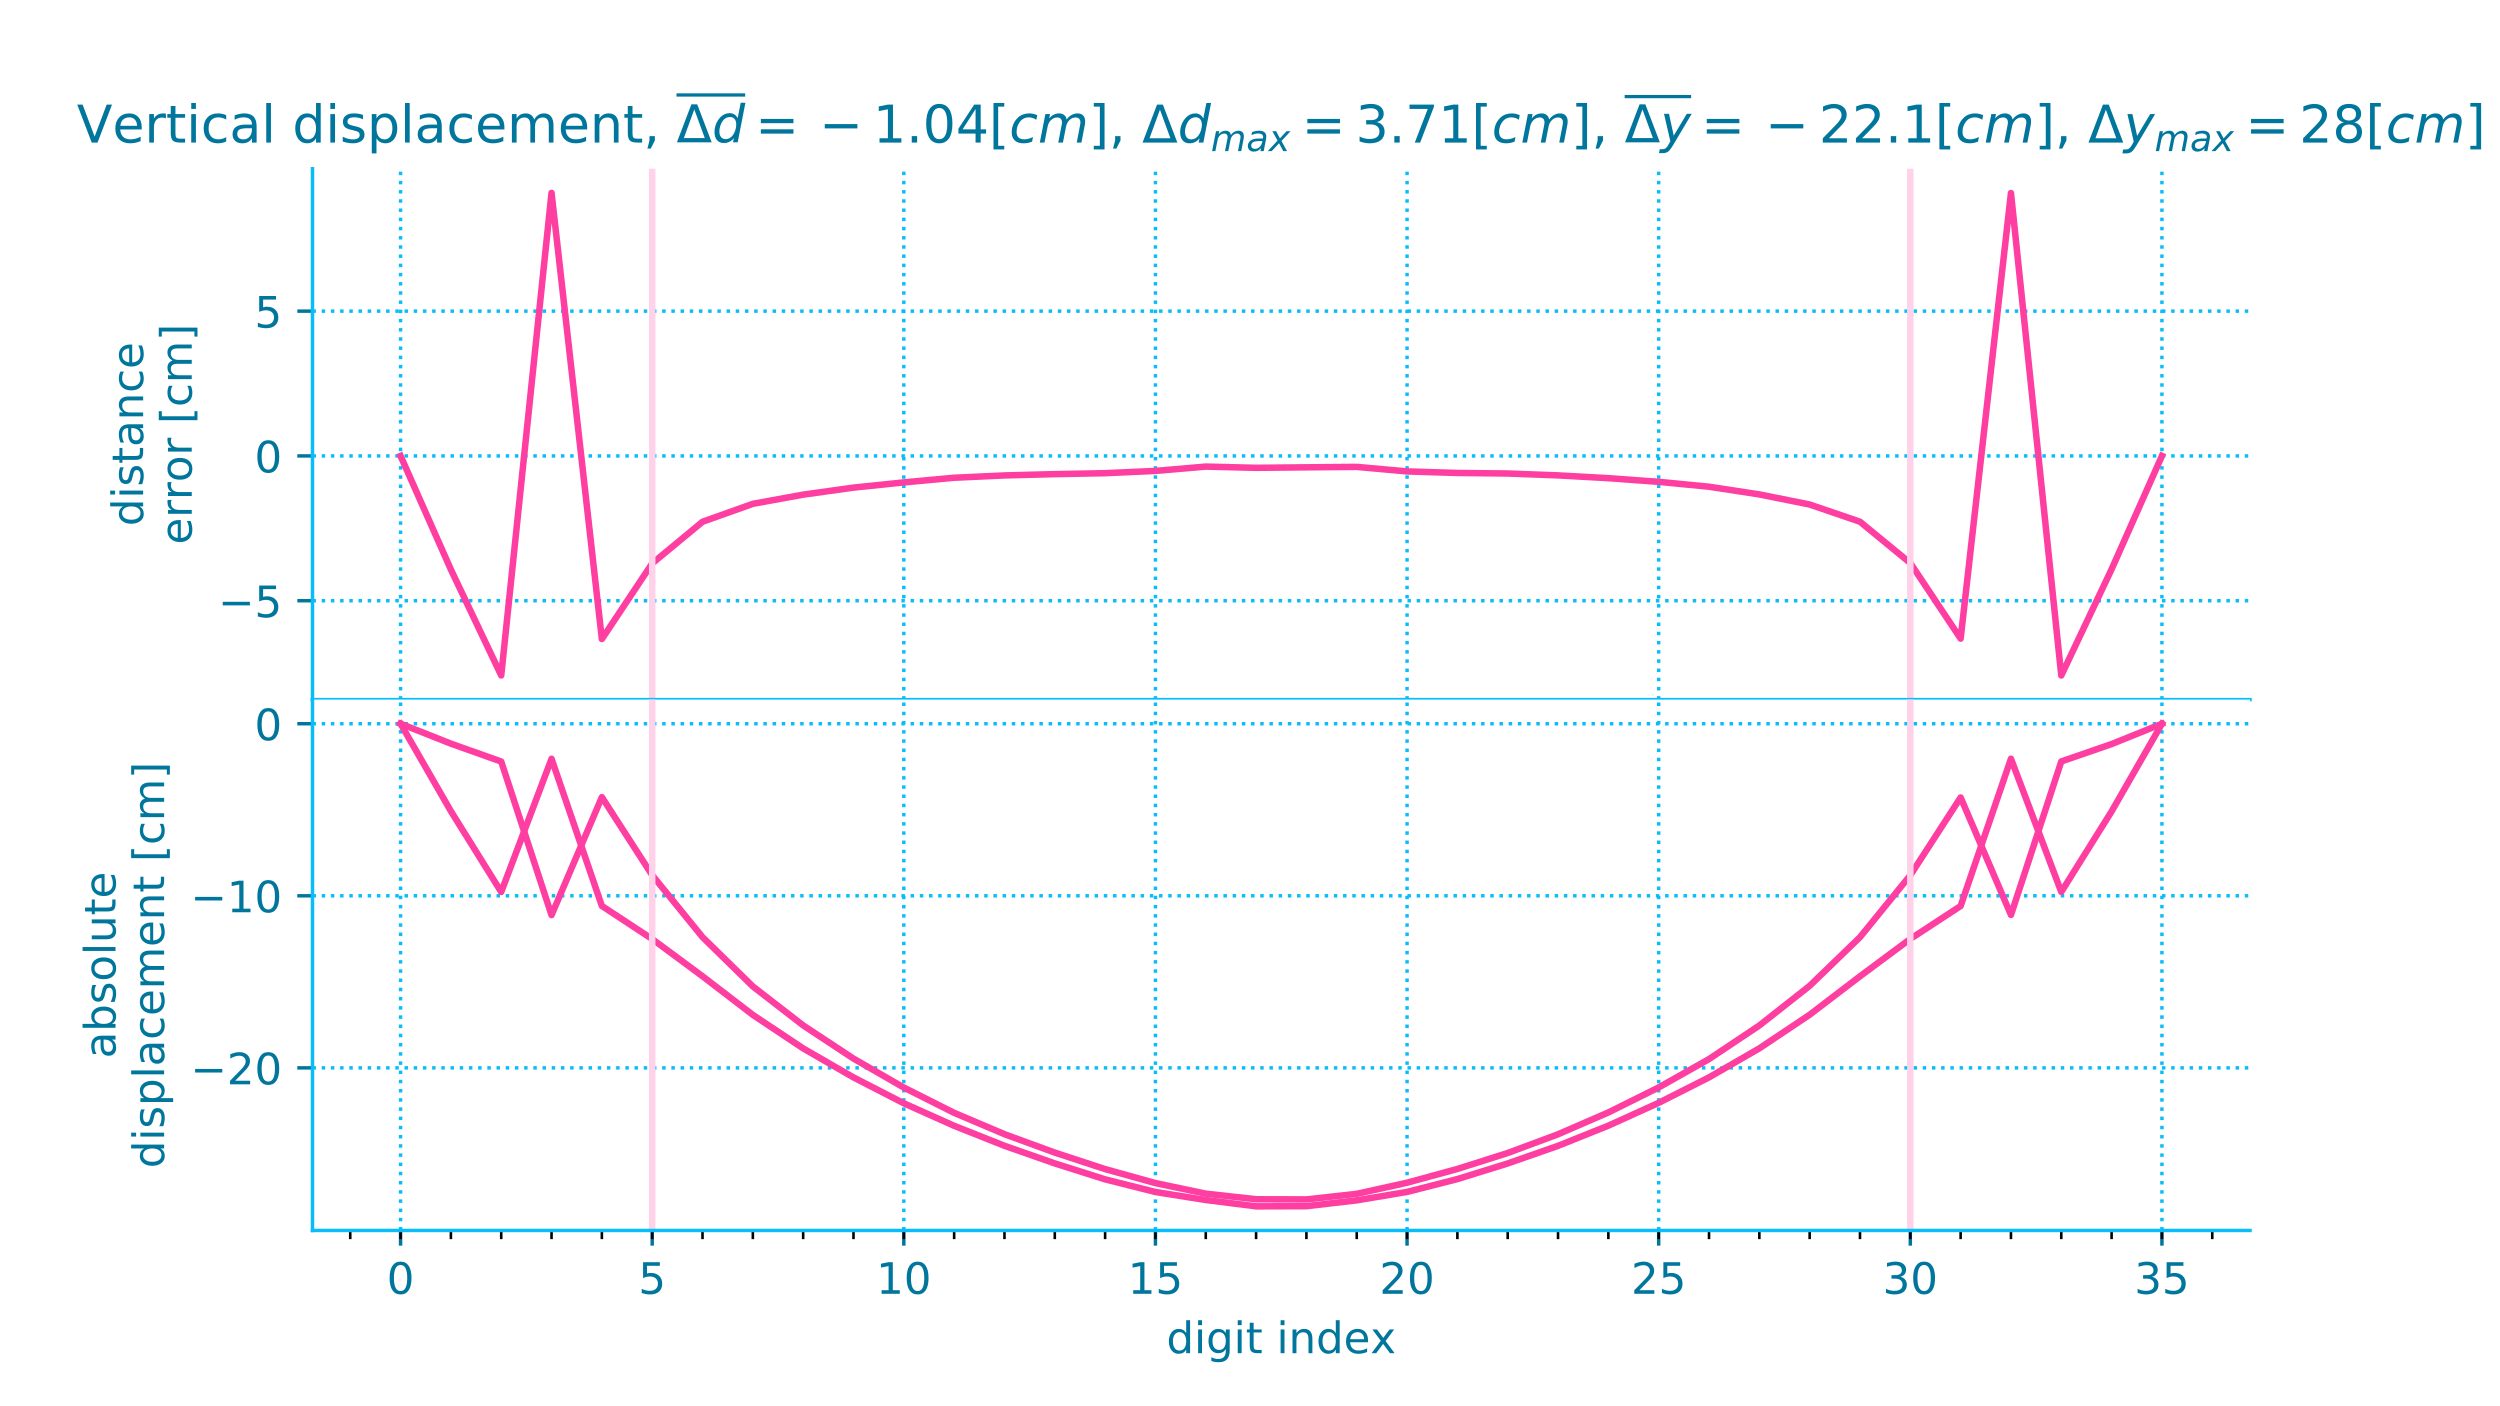 <?xml version="1.0" encoding="utf-8" standalone="no"?>
<!DOCTYPE svg PUBLIC "-//W3C//DTD SVG 1.1//EN"
  "http://www.w3.org/Graphics/SVG/1.1/DTD/svg11.dtd">
<!-- Created with matplotlib (http://matplotlib.org/) -->
<svg height="324pt" version="1.1" viewBox="0 0 576 324" width="576pt" xmlns="http://www.w3.org/2000/svg" xmlns:xlink="http://www.w3.org/1999/xlink">
 <defs>
  <style type="text/css">
*{stroke-linecap:butt;stroke-linejoin:round;}
  </style>
 </defs>
 <g id="figure_1">
  <g id="patch_1">
   <path d="M 0 324 
L 576 324 
L 576 0 
L 0 0 
z
" style="fill:#ffffff;"/>
  </g>
  <g id="axes_1">
   <g id="patch_2">
    <path d="M 72 161.19 
L 518.4 161.19 
L 518.4 38.88 
L 72 38.88 
z
" style="fill:#ffffff;"/>
   </g>
   <g id="matplotlib.axis_1">
    <g id="xtick_1">
     <g id="line2d_1">
      <path clip-path="url(#pf8e72e427c)" d="M 92.291 161.19 
L 92.291 38.88 
" style="fill:none;stroke:#08bdf9;stroke-dasharray:0.8,1.32;stroke-dashoffset:0;stroke-width:0.8;"/>
     </g>
     <g id="line2d_2">
      <defs>
       <path d="M 0 0 
L 0 3.5 
" id="mcc862fe01a" style="stroke:#01769d;stroke-width:0.8;"/>
      </defs>
      <g>
       <use style="fill:#01769d;stroke:#01769d;stroke-width:0.8;" x="92.291" xlink:href="#mcc862fe01a" y="161.19"/>
      </g>
     </g>
    </g>
    <g id="xtick_2">
     <g id="line2d_3">
      <path clip-path="url(#pf8e72e427c)" d="M 150.265 161.19 
L 150.265 38.88 
" style="fill:none;stroke:#08bdf9;stroke-dasharray:0.8,1.32;stroke-dashoffset:0;stroke-width:0.8;"/>
     </g>
     <g id="line2d_4">
      <g>
       <use style="fill:#01769d;stroke:#01769d;stroke-width:0.8;" x="150.265" xlink:href="#mcc862fe01a" y="161.19"/>
      </g>
     </g>
    </g>
    <g id="xtick_3">
     <g id="line2d_5">
      <path clip-path="url(#pf8e72e427c)" d="M 208.239 161.19 
L 208.239 38.88 
" style="fill:none;stroke:#08bdf9;stroke-dasharray:0.8,1.32;stroke-dashoffset:0;stroke-width:0.8;"/>
     </g>
     <g id="line2d_6">
      <g>
       <use style="fill:#01769d;stroke:#01769d;stroke-width:0.8;" x="208.239" xlink:href="#mcc862fe01a" y="161.19"/>
      </g>
     </g>
    </g>
    <g id="xtick_4">
     <g id="line2d_7">
      <path clip-path="url(#pf8e72e427c)" d="M 266.213 161.19 
L 266.213 38.88 
" style="fill:none;stroke:#08bdf9;stroke-dasharray:0.8,1.32;stroke-dashoffset:0;stroke-width:0.8;"/>
     </g>
     <g id="line2d_8">
      <g>
       <use style="fill:#01769d;stroke:#01769d;stroke-width:0.8;" x="266.213" xlink:href="#mcc862fe01a" y="161.19"/>
      </g>
     </g>
    </g>
    <g id="xtick_5">
     <g id="line2d_9">
      <path clip-path="url(#pf8e72e427c)" d="M 324.187 161.19 
L 324.187 38.88 
" style="fill:none;stroke:#08bdf9;stroke-dasharray:0.8,1.32;stroke-dashoffset:0;stroke-width:0.8;"/>
     </g>
     <g id="line2d_10">
      <g>
       <use style="fill:#01769d;stroke:#01769d;stroke-width:0.8;" x="324.187" xlink:href="#mcc862fe01a" y="161.19"/>
      </g>
     </g>
    </g>
    <g id="xtick_6">
     <g id="line2d_11">
      <path clip-path="url(#pf8e72e427c)" d="M 382.161 161.19 
L 382.161 38.88 
" style="fill:none;stroke:#08bdf9;stroke-dasharray:0.8,1.32;stroke-dashoffset:0;stroke-width:0.8;"/>
     </g>
     <g id="line2d_12">
      <g>
       <use style="fill:#01769d;stroke:#01769d;stroke-width:0.8;" x="382.161" xlink:href="#mcc862fe01a" y="161.19"/>
      </g>
     </g>
    </g>
    <g id="xtick_7">
     <g id="line2d_13">
      <path clip-path="url(#pf8e72e427c)" d="M 440.135 161.19 
L 440.135 38.88 
" style="fill:none;stroke:#08bdf9;stroke-dasharray:0.8,1.32;stroke-dashoffset:0;stroke-width:0.8;"/>
     </g>
     <g id="line2d_14">
      <g>
       <use style="fill:#01769d;stroke:#01769d;stroke-width:0.8;" x="440.135" xlink:href="#mcc862fe01a" y="161.19"/>
      </g>
     </g>
    </g>
    <g id="xtick_8">
     <g id="line2d_15">
      <path clip-path="url(#pf8e72e427c)" d="M 498.109 161.19 
L 498.109 38.88 
" style="fill:none;stroke:#08bdf9;stroke-dasharray:0.8,1.32;stroke-dashoffset:0;stroke-width:0.8;"/>
     </g>
     <g id="line2d_16">
      <g>
       <use style="fill:#01769d;stroke:#01769d;stroke-width:0.8;" x="498.109" xlink:href="#mcc862fe01a" y="161.19"/>
      </g>
     </g>
    </g>
    <g id="xtick_9">
     <g id="line2d_17">
      <defs>
       <path d="M 0 0 
L 0 2 
" id="mff5bd7f183" style="stroke:#000000;stroke-width:0.6;"/>
      </defs>
      <g>
       <use style="stroke:#000000;stroke-width:0.6;" x="80.696" xlink:href="#mff5bd7f183" y="161.19"/>
      </g>
     </g>
    </g>
    <g id="xtick_10">
     <g id="line2d_18">
      <g>
       <use style="stroke:#000000;stroke-width:0.6;" x="92.291" xlink:href="#mff5bd7f183" y="161.19"/>
      </g>
     </g>
    </g>
    <g id="xtick_11">
     <g id="line2d_19">
      <g>
       <use style="stroke:#000000;stroke-width:0.6;" x="103.886" xlink:href="#mff5bd7f183" y="161.19"/>
      </g>
     </g>
    </g>
    <g id="xtick_12">
     <g id="line2d_20">
      <g>
       <use style="stroke:#000000;stroke-width:0.6;" x="115.481" xlink:href="#mff5bd7f183" y="161.19"/>
      </g>
     </g>
    </g>
    <g id="xtick_13">
     <g id="line2d_21">
      <g>
       <use style="stroke:#000000;stroke-width:0.6;" x="127.075" xlink:href="#mff5bd7f183" y="161.19"/>
      </g>
     </g>
    </g>
    <g id="xtick_14">
     <g id="line2d_22">
      <g>
       <use style="stroke:#000000;stroke-width:0.6;" x="138.67" xlink:href="#mff5bd7f183" y="161.19"/>
      </g>
     </g>
    </g>
    <g id="xtick_15">
     <g id="line2d_23">
      <g>
       <use style="stroke:#000000;stroke-width:0.6;" x="150.265" xlink:href="#mff5bd7f183" y="161.19"/>
      </g>
     </g>
    </g>
    <g id="xtick_16">
     <g id="line2d_24">
      <g>
       <use style="stroke:#000000;stroke-width:0.6;" x="161.86" xlink:href="#mff5bd7f183" y="161.19"/>
      </g>
     </g>
    </g>
    <g id="xtick_17">
     <g id="line2d_25">
      <g>
       <use style="stroke:#000000;stroke-width:0.6;" x="173.455" xlink:href="#mff5bd7f183" y="161.19"/>
      </g>
     </g>
    </g>
    <g id="xtick_18">
     <g id="line2d_26">
      <g>
       <use style="stroke:#000000;stroke-width:0.6;" x="185.049" xlink:href="#mff5bd7f183" y="161.19"/>
      </g>
     </g>
    </g>
    <g id="xtick_19">
     <g id="line2d_27">
      <g>
       <use style="stroke:#000000;stroke-width:0.6;" x="196.644" xlink:href="#mff5bd7f183" y="161.19"/>
      </g>
     </g>
    </g>
    <g id="xtick_20">
     <g id="line2d_28">
      <g>
       <use style="stroke:#000000;stroke-width:0.6;" x="208.239" xlink:href="#mff5bd7f183" y="161.19"/>
      </g>
     </g>
    </g>
    <g id="xtick_21">
     <g id="line2d_29">
      <g>
       <use style="stroke:#000000;stroke-width:0.6;" x="219.834" xlink:href="#mff5bd7f183" y="161.19"/>
      </g>
     </g>
    </g>
    <g id="xtick_22">
     <g id="line2d_30">
      <g>
       <use style="stroke:#000000;stroke-width:0.6;" x="231.429" xlink:href="#mff5bd7f183" y="161.19"/>
      </g>
     </g>
    </g>
    <g id="xtick_23">
     <g id="line2d_31">
      <g>
       <use style="stroke:#000000;stroke-width:0.6;" x="243.023" xlink:href="#mff5bd7f183" y="161.19"/>
      </g>
     </g>
    </g>
    <g id="xtick_24">
     <g id="line2d_32">
      <g>
       <use style="stroke:#000000;stroke-width:0.6;" x="254.618" xlink:href="#mff5bd7f183" y="161.19"/>
      </g>
     </g>
    </g>
    <g id="xtick_25">
     <g id="line2d_33">
      <g>
       <use style="stroke:#000000;stroke-width:0.6;" x="266.213" xlink:href="#mff5bd7f183" y="161.19"/>
      </g>
     </g>
    </g>
    <g id="xtick_26">
     <g id="line2d_34">
      <g>
       <use style="stroke:#000000;stroke-width:0.6;" x="277.808" xlink:href="#mff5bd7f183" y="161.19"/>
      </g>
     </g>
    </g>
    <g id="xtick_27">
     <g id="line2d_35">
      <g>
       <use style="stroke:#000000;stroke-width:0.6;" x="289.403" xlink:href="#mff5bd7f183" y="161.19"/>
      </g>
     </g>
    </g>
    <g id="xtick_28">
     <g id="line2d_36">
      <g>
       <use style="stroke:#000000;stroke-width:0.6;" x="300.997" xlink:href="#mff5bd7f183" y="161.19"/>
      </g>
     </g>
    </g>
    <g id="xtick_29">
     <g id="line2d_37">
      <g>
       <use style="stroke:#000000;stroke-width:0.6;" x="312.592" xlink:href="#mff5bd7f183" y="161.19"/>
      </g>
     </g>
    </g>
    <g id="xtick_30">
     <g id="line2d_38">
      <g>
       <use style="stroke:#000000;stroke-width:0.6;" x="324.187" xlink:href="#mff5bd7f183" y="161.19"/>
      </g>
     </g>
    </g>
    <g id="xtick_31">
     <g id="line2d_39">
      <g>
       <use style="stroke:#000000;stroke-width:0.6;" x="335.782" xlink:href="#mff5bd7f183" y="161.19"/>
      </g>
     </g>
    </g>
    <g id="xtick_32">
     <g id="line2d_40">
      <g>
       <use style="stroke:#000000;stroke-width:0.6;" x="347.377" xlink:href="#mff5bd7f183" y="161.19"/>
      </g>
     </g>
    </g>
    <g id="xtick_33">
     <g id="line2d_41">
      <g>
       <use style="stroke:#000000;stroke-width:0.6;" x="358.971" xlink:href="#mff5bd7f183" y="161.19"/>
      </g>
     </g>
    </g>
    <g id="xtick_34">
     <g id="line2d_42">
      <g>
       <use style="stroke:#000000;stroke-width:0.6;" x="370.566" xlink:href="#mff5bd7f183" y="161.19"/>
      </g>
     </g>
    </g>
    <g id="xtick_35">
     <g id="line2d_43">
      <g>
       <use style="stroke:#000000;stroke-width:0.6;" x="382.161" xlink:href="#mff5bd7f183" y="161.19"/>
      </g>
     </g>
    </g>
    <g id="xtick_36">
     <g id="line2d_44">
      <g>
       <use style="stroke:#000000;stroke-width:0.6;" x="393.756" xlink:href="#mff5bd7f183" y="161.19"/>
      </g>
     </g>
    </g>
    <g id="xtick_37">
     <g id="line2d_45">
      <g>
       <use style="stroke:#000000;stroke-width:0.6;" x="405.351" xlink:href="#mff5bd7f183" y="161.19"/>
      </g>
     </g>
    </g>
    <g id="xtick_38">
     <g id="line2d_46">
      <g>
       <use style="stroke:#000000;stroke-width:0.6;" x="416.945" xlink:href="#mff5bd7f183" y="161.19"/>
      </g>
     </g>
    </g>
    <g id="xtick_39">
     <g id="line2d_47">
      <g>
       <use style="stroke:#000000;stroke-width:0.6;" x="428.54" xlink:href="#mff5bd7f183" y="161.19"/>
      </g>
     </g>
    </g>
    <g id="xtick_40">
     <g id="line2d_48">
      <g>
       <use style="stroke:#000000;stroke-width:0.6;" x="440.135" xlink:href="#mff5bd7f183" y="161.19"/>
      </g>
     </g>
    </g>
    <g id="xtick_41">
     <g id="line2d_49">
      <g>
       <use style="stroke:#000000;stroke-width:0.6;" x="451.73" xlink:href="#mff5bd7f183" y="161.19"/>
      </g>
     </g>
    </g>
    <g id="xtick_42">
     <g id="line2d_50">
      <g>
       <use style="stroke:#000000;stroke-width:0.6;" x="463.325" xlink:href="#mff5bd7f183" y="161.19"/>
      </g>
     </g>
    </g>
    <g id="xtick_43">
     <g id="line2d_51">
      <g>
       <use style="stroke:#000000;stroke-width:0.6;" x="474.919" xlink:href="#mff5bd7f183" y="161.19"/>
      </g>
     </g>
    </g>
    <g id="xtick_44">
     <g id="line2d_52">
      <g>
       <use style="stroke:#000000;stroke-width:0.6;" x="486.514" xlink:href="#mff5bd7f183" y="161.19"/>
      </g>
     </g>
    </g>
    <g id="xtick_45">
     <g id="line2d_53">
      <g>
       <use style="stroke:#000000;stroke-width:0.6;" x="498.109" xlink:href="#mff5bd7f183" y="161.19"/>
      </g>
     </g>
    </g>
    <g id="xtick_46">
     <g id="line2d_54">
      <g>
       <use style="stroke:#000000;stroke-width:0.6;" x="509.704" xlink:href="#mff5bd7f183" y="161.19"/>
      </g>
     </g>
    </g>
   </g>
   <g id="matplotlib.axis_2">
    <g id="ytick_1">
     <g id="line2d_55">
      <path clip-path="url(#pf8e72e427c)" d="M 72 138.402 
L 518.4 138.402 
" style="fill:none;stroke:#08bdf9;stroke-dasharray:0.8,1.32;stroke-dashoffset:0;stroke-width:0.8;"/>
     </g>
     <g id="line2d_56">
      <defs>
       <path d="M 0 0 
L -3.5 0 
" id="me80c146f8d" style="stroke:#01769d;stroke-width:0.8;"/>
      </defs>
      <g>
       <use style="fill:#01769d;stroke:#01769d;stroke-width:0.8;" x="72" xlink:href="#me80c146f8d" y="138.402"/>
      </g>
     </g>
     <g id="text_1">
      <!-- −5 -->
      <defs>
       <path d="M 10.594 35.5 
L 73.188 35.5 
L 73.188 27.203 
L 10.594 27.203 
z
" id="DejaVuSans-2212"/>
       <path d="M 10.797 72.906 
L 49.516 72.906 
L 49.516 64.594 
L 19.828 64.594 
L 19.828 46.734 
Q 21.969 47.469 24.109 47.828 
Q 26.266 48.188 28.422 48.188 
Q 40.625 48.188 47.75 41.5 
Q 54.891 34.812 54.891 23.391 
Q 54.891 11.625 47.562 5.094 
Q 40.234 -1.422 26.906 -1.422 
Q 22.312 -1.422 17.547 -0.641 
Q 12.797 0.141 7.719 1.703 
L 7.719 11.625 
Q 12.109 9.234 16.797 8.062 
Q 21.484 6.891 26.703 6.891 
Q 35.156 6.891 40.078 11.328 
Q 45.016 15.766 45.016 23.391 
Q 45.016 31 40.078 35.438 
Q 35.156 39.891 26.703 39.891 
Q 22.75 39.891 18.812 39.016 
Q 14.891 38.141 10.797 36.281 
z
" id="DejaVuSans-35"/>
      </defs>
      <g style="fill:#01769d;" transform="translate(50.258 142.201)scale(0.1 -0.1)">
       <use xlink:href="#DejaVuSans-2212"/>
       <use x="83.789" xlink:href="#DejaVuSans-35"/>
      </g>
     </g>
    </g>
    <g id="ytick_2">
     <g id="line2d_57">
      <path clip-path="url(#pf8e72e427c)" d="M 72 105.044 
L 518.4 105.044 
" style="fill:none;stroke:#08bdf9;stroke-dasharray:0.8,1.32;stroke-dashoffset:0;stroke-width:0.8;"/>
     </g>
     <g id="line2d_58">
      <g>
       <use style="fill:#01769d;stroke:#01769d;stroke-width:0.8;" x="72" xlink:href="#me80c146f8d" y="105.044"/>
      </g>
     </g>
     <g id="text_2">
      <!-- 0 -->
      <defs>
       <path d="M 31.781 66.406 
Q 24.172 66.406 20.328 58.906 
Q 16.5 51.422 16.5 36.375 
Q 16.5 21.391 20.328 13.891 
Q 24.172 6.391 31.781 6.391 
Q 39.453 6.391 43.281 13.891 
Q 47.125 21.391 47.125 36.375 
Q 47.125 51.422 43.281 58.906 
Q 39.453 66.406 31.781 66.406 
z
M 31.781 74.219 
Q 44.047 74.219 50.516 64.516 
Q 56.984 54.828 56.984 36.375 
Q 56.984 17.969 50.516 8.266 
Q 44.047 -1.422 31.781 -1.422 
Q 19.531 -1.422 13.062 8.266 
Q 6.594 17.969 6.594 36.375 
Q 6.594 54.828 13.062 64.516 
Q 19.531 74.219 31.781 74.219 
z
" id="DejaVuSans-30"/>
      </defs>
      <g style="fill:#01769d;" transform="translate(58.638 108.843)scale(0.1 -0.1)">
       <use xlink:href="#DejaVuSans-30"/>
      </g>
     </g>
    </g>
    <g id="ytick_3">
     <g id="line2d_59">
      <path clip-path="url(#pf8e72e427c)" d="M 72 71.685 
L 518.4 71.685 
" style="fill:none;stroke:#08bdf9;stroke-dasharray:0.8,1.32;stroke-dashoffset:0;stroke-width:0.8;"/>
     </g>
     <g id="line2d_60">
      <g>
       <use style="fill:#01769d;stroke:#01769d;stroke-width:0.8;" x="72" xlink:href="#me80c146f8d" y="71.685"/>
      </g>
     </g>
     <g id="text_3">
      <!-- 5 -->
      <g style="fill:#01769d;" transform="translate(58.638 75.484)scale(0.1 -0.1)">
       <use xlink:href="#DejaVuSans-35"/>
      </g>
     </g>
    </g>
    <g id="text_4">
     <!-- distance -->
     <defs>
      <path d="M 45.406 46.391 
L 45.406 75.984 
L 54.391 75.984 
L 54.391 0 
L 45.406 0 
L 45.406 8.203 
Q 42.578 3.328 38.25 0.953 
Q 33.938 -1.422 27.875 -1.422 
Q 17.969 -1.422 11.734 6.484 
Q 5.516 14.406 5.516 27.297 
Q 5.516 40.188 11.734 48.094 
Q 17.969 56 27.875 56 
Q 33.938 56 38.25 53.625 
Q 42.578 51.266 45.406 46.391 
z
M 14.797 27.297 
Q 14.797 17.391 18.875 11.75 
Q 22.953 6.109 30.078 6.109 
Q 37.203 6.109 41.297 11.75 
Q 45.406 17.391 45.406 27.297 
Q 45.406 37.203 41.297 42.844 
Q 37.203 48.484 30.078 48.484 
Q 22.953 48.484 18.875 42.844 
Q 14.797 37.203 14.797 27.297 
z
" id="DejaVuSans-64"/>
      <path d="M 9.422 54.688 
L 18.406 54.688 
L 18.406 0 
L 9.422 0 
z
M 9.422 75.984 
L 18.406 75.984 
L 18.406 64.594 
L 9.422 64.594 
z
" id="DejaVuSans-69"/>
      <path d="M 44.281 53.078 
L 44.281 44.578 
Q 40.484 46.531 36.375 47.5 
Q 32.281 48.484 27.875 48.484 
Q 21.188 48.484 17.844 46.438 
Q 14.5 44.391 14.5 40.281 
Q 14.5 37.156 16.891 35.375 
Q 19.281 33.594 26.516 31.984 
L 29.594 31.297 
Q 39.156 29.25 43.188 25.516 
Q 47.219 21.781 47.219 15.094 
Q 47.219 7.469 41.188 3.016 
Q 35.156 -1.422 24.609 -1.422 
Q 20.219 -1.422 15.453 -0.562 
Q 10.688 0.297 5.422 2 
L 5.422 11.281 
Q 10.406 8.688 15.234 7.391 
Q 20.062 6.109 24.812 6.109 
Q 31.156 6.109 34.562 8.281 
Q 37.984 10.453 37.984 14.406 
Q 37.984 18.062 35.516 20.016 
Q 33.062 21.969 24.703 23.781 
L 21.578 24.516 
Q 13.234 26.266 9.516 29.906 
Q 5.812 33.547 5.812 39.891 
Q 5.812 47.609 11.281 51.797 
Q 16.75 56 26.812 56 
Q 31.781 56 36.172 55.266 
Q 40.578 54.547 44.281 53.078 
z
" id="DejaVuSans-73"/>
      <path d="M 18.312 70.219 
L 18.312 54.688 
L 36.812 54.688 
L 36.812 47.703 
L 18.312 47.703 
L 18.312 18.016 
Q 18.312 11.328 20.141 9.422 
Q 21.969 7.516 27.594 7.516 
L 36.812 7.516 
L 36.812 0 
L 27.594 0 
Q 17.188 0 13.234 3.875 
Q 9.281 7.766 9.281 18.016 
L 9.281 47.703 
L 2.688 47.703 
L 2.688 54.688 
L 9.281 54.688 
L 9.281 70.219 
z
" id="DejaVuSans-74"/>
      <path d="M 34.281 27.484 
Q 23.391 27.484 19.188 25 
Q 14.984 22.516 14.984 16.5 
Q 14.984 11.719 18.141 8.906 
Q 21.297 6.109 26.703 6.109 
Q 34.188 6.109 38.703 11.406 
Q 43.219 16.703 43.219 25.484 
L 43.219 27.484 
z
M 52.203 31.203 
L 52.203 0 
L 43.219 0 
L 43.219 8.297 
Q 40.141 3.328 35.547 0.953 
Q 30.953 -1.422 24.312 -1.422 
Q 15.922 -1.422 10.953 3.297 
Q 6 8.016 6 15.922 
Q 6 25.141 12.172 29.828 
Q 18.359 34.516 30.609 34.516 
L 43.219 34.516 
L 43.219 35.406 
Q 43.219 41.609 39.141 45 
Q 35.062 48.391 27.688 48.391 
Q 23 48.391 18.547 47.266 
Q 14.109 46.141 10.016 43.891 
L 10.016 52.203 
Q 14.938 54.109 19.578 55.047 
Q 24.219 56 28.609 56 
Q 40.484 56 46.344 49.844 
Q 52.203 43.703 52.203 31.203 
z
" id="DejaVuSans-61"/>
      <path d="M 54.891 33.016 
L 54.891 0 
L 45.906 0 
L 45.906 32.719 
Q 45.906 40.484 42.875 44.328 
Q 39.844 48.188 33.797 48.188 
Q 26.516 48.188 22.312 43.547 
Q 18.109 38.922 18.109 30.906 
L 18.109 0 
L 9.078 0 
L 9.078 54.688 
L 18.109 54.688 
L 18.109 46.188 
Q 21.344 51.125 25.703 53.562 
Q 30.078 56 35.797 56 
Q 45.219 56 50.047 50.172 
Q 54.891 44.344 54.891 33.016 
z
" id="DejaVuSans-6e"/>
      <path d="M 48.781 52.594 
L 48.781 44.188 
Q 44.969 46.297 41.141 47.344 
Q 37.312 48.391 33.406 48.391 
Q 24.656 48.391 19.812 42.844 
Q 14.984 37.312 14.984 27.297 
Q 14.984 17.281 19.812 11.734 
Q 24.656 6.203 33.406 6.203 
Q 37.312 6.203 41.141 7.25 
Q 44.969 8.297 48.781 10.406 
L 48.781 2.094 
Q 45.016 0.344 40.984 -0.531 
Q 36.969 -1.422 32.422 -1.422 
Q 20.062 -1.422 12.781 6.344 
Q 5.516 14.109 5.516 27.297 
Q 5.516 40.672 12.859 48.328 
Q 20.219 56 33.016 56 
Q 37.156 56 41.109 55.141 
Q 45.062 54.297 48.781 52.594 
z
" id="DejaVuSans-63"/>
      <path d="M 56.203 29.594 
L 56.203 25.203 
L 14.891 25.203 
Q 15.484 15.922 20.484 11.062 
Q 25.484 6.203 34.422 6.203 
Q 39.594 6.203 44.453 7.469 
Q 49.312 8.734 54.109 11.281 
L 54.109 2.781 
Q 49.266 0.734 44.188 -0.344 
Q 39.109 -1.422 33.891 -1.422 
Q 20.797 -1.422 13.156 6.188 
Q 5.516 13.812 5.516 26.812 
Q 5.516 40.234 12.766 48.109 
Q 20.016 56 32.328 56 
Q 43.359 56 49.781 48.891 
Q 56.203 41.797 56.203 29.594 
z
M 47.219 32.234 
Q 47.125 39.594 43.094 43.984 
Q 39.062 48.391 32.422 48.391 
Q 24.906 48.391 20.391 44.141 
Q 15.875 39.891 15.188 32.172 
z
" id="DejaVuSans-65"/>
     </defs>
     <g style="fill:#01769d;" transform="translate(32.98 121.222)rotate(-90)scale(0.1 -0.1)">
      <use xlink:href="#DejaVuSans-64"/>
      <use x="63.477" xlink:href="#DejaVuSans-69"/>
      <use x="91.26" xlink:href="#DejaVuSans-73"/>
      <use x="143.359" xlink:href="#DejaVuSans-74"/>
      <use x="182.568" xlink:href="#DejaVuSans-61"/>
      <use x="243.848" xlink:href="#DejaVuSans-6e"/>
      <use x="307.227" xlink:href="#DejaVuSans-63"/>
      <use x="362.207" xlink:href="#DejaVuSans-65"/>
     </g>
     <!-- error [cm] -->
     <defs>
      <path d="M 41.109 46.297 
Q 39.594 47.172 37.812 47.578 
Q 36.031 48 33.891 48 
Q 26.266 48 22.188 43.047 
Q 18.109 38.094 18.109 28.812 
L 18.109 0 
L 9.078 0 
L 9.078 54.688 
L 18.109 54.688 
L 18.109 46.188 
Q 20.953 51.172 25.484 53.578 
Q 30.031 56 36.531 56 
Q 37.453 56 38.578 55.875 
Q 39.703 55.766 41.062 55.516 
z
" id="DejaVuSans-72"/>
      <path d="M 30.609 48.391 
Q 23.391 48.391 19.188 42.75 
Q 14.984 37.109 14.984 27.297 
Q 14.984 17.484 19.156 11.844 
Q 23.344 6.203 30.609 6.203 
Q 37.797 6.203 41.984 11.859 
Q 46.188 17.531 46.188 27.297 
Q 46.188 37.016 41.984 42.703 
Q 37.797 48.391 30.609 48.391 
z
M 30.609 56 
Q 42.328 56 49.016 48.375 
Q 55.719 40.766 55.719 27.297 
Q 55.719 13.875 49.016 6.219 
Q 42.328 -1.422 30.609 -1.422 
Q 18.844 -1.422 12.172 6.219 
Q 5.516 13.875 5.516 27.297 
Q 5.516 40.766 12.172 48.375 
Q 18.844 56 30.609 56 
z
" id="DejaVuSans-6f"/>
      <path id="DejaVuSans-20"/>
      <path d="M 8.594 75.984 
L 29.297 75.984 
L 29.297 69 
L 17.578 69 
L 17.578 -6.203 
L 29.297 -6.203 
L 29.297 -13.188 
L 8.594 -13.188 
z
" id="DejaVuSans-5b"/>
      <path d="M 52 44.188 
Q 55.375 50.25 60.062 53.125 
Q 64.75 56 71.094 56 
Q 79.641 56 84.281 50.016 
Q 88.922 44.047 88.922 33.016 
L 88.922 0 
L 79.891 0 
L 79.891 32.719 
Q 79.891 40.578 77.094 44.375 
Q 74.312 48.188 68.609 48.188 
Q 61.625 48.188 57.562 43.547 
Q 53.516 38.922 53.516 30.906 
L 53.516 0 
L 44.484 0 
L 44.484 32.719 
Q 44.484 40.625 41.703 44.406 
Q 38.922 48.188 33.109 48.188 
Q 26.219 48.188 22.156 43.531 
Q 18.109 38.875 18.109 30.906 
L 18.109 0 
L 9.078 0 
L 9.078 54.688 
L 18.109 54.688 
L 18.109 46.188 
Q 21.188 51.219 25.484 53.609 
Q 29.781 56 35.688 56 
Q 41.656 56 45.828 52.969 
Q 50 49.953 52 44.188 
z
" id="DejaVuSans-6d"/>
      <path d="M 30.422 75.984 
L 30.422 -13.188 
L 9.719 -13.188 
L 9.719 -6.203 
L 21.391 -6.203 
L 21.391 69 
L 9.719 69 
L 9.719 75.984 
z
" id="DejaVuSans-5d"/>
     </defs>
     <g style="fill:#01769d;" transform="translate(44.178 125.445)rotate(-90)scale(0.1 -0.1)">
      <use xlink:href="#DejaVuSans-65"/>
      <use x="61.523" xlink:href="#DejaVuSans-72"/>
      <use x="102.621" xlink:href="#DejaVuSans-72"/>
      <use x="143.703" xlink:href="#DejaVuSans-6f"/>
      <use x="204.885" xlink:href="#DejaVuSans-72"/>
      <use x="245.998" xlink:href="#DejaVuSans-20"/>
      <use x="277.785" xlink:href="#DejaVuSans-5b"/>
      <use x="316.799" xlink:href="#DejaVuSans-63"/>
      <use x="371.779" xlink:href="#DejaVuSans-6d"/>
      <use x="469.191" xlink:href="#DejaVuSans-5d"/>
     </g>
    </g>
   </g>
   <g id="line2d_61">
    <path clip-path="url(#pf8e72e427c)" d="M 92.291 105.044 
L 103.886 131.229 
L 115.481 155.626 
L 127.075 44.44 
L 138.67 147.236 
L 150.265 129.806 
L 161.86 120.214 
L 173.455 116.08 
L 185.049 113.964 
L 196.644 112.344 
L 208.239 111.146 
L 219.834 110.072 
L 231.429 109.539 
L 243.023 109.239 
L 254.618 109.022 
L 266.213 108.5 
L 277.808 107.503 
L 289.403 107.787 
L 300.997 107.67 
L 312.592 107.571 
L 324.187 108.615 
L 335.782 108.97 
L 347.377 109.094 
L 358.971 109.528 
L 370.566 110.168 
L 382.161 111.013 
L 393.756 112.139 
L 405.351 113.913 
L 416.945 116.242 
L 428.54 120.208 
L 440.135 129.728 
L 451.73 147.14 
L 463.325 44.48 
L 474.919 155.63 
L 486.514 131.145 
L 498.109 105.044 
" style="fill:none;stroke:#fe3ea0;stroke-linecap:square;stroke-width:1.5;"/>
   </g>
   <g id="line2d_62">
    <path clip-path="url(#pf8e72e427c)" d="M 150.265 161.19 
L 150.265 38.88 
" style="fill:none;stroke:#ffd2e9;stroke-linecap:square;stroke-width:1.5;"/>
   </g>
   <g id="line2d_63">
    <path clip-path="url(#pf8e72e427c)" d="M 440.135 161.19 
L 440.135 38.88 
" style="fill:none;stroke:#ffd2e9;stroke-linecap:square;stroke-width:1.5;"/>
   </g>
   <g id="patch_3">
    <path d="M 72 161.19 
L 72 38.88 
" style="fill:none;stroke:#08bdf9;stroke-linecap:square;stroke-linejoin:miter;stroke-width:0.8;"/>
   </g>
   <g id="patch_4">
    <path d="M 72 161.19 
L 518.4 161.19 
" style="fill:none;stroke:#08bdf9;stroke-linecap:square;stroke-linejoin:miter;stroke-width:0.8;"/>
   </g>
   <g id="text_5">
    <!-- Vertical displacement, $\overline{\Delta d}=-1.04[cm]$, $\Delta d_{max}=3.71[cm]$, $\overline{\Delta y}=-22.1[cm]$, $\Delta y_{max}=28[cm]$ -->
    <defs>
     <path d="M 28.609 0 
L 0.781 72.906 
L 11.078 72.906 
L 34.188 11.531 
L 57.328 72.906 
L 67.578 72.906 
L 39.797 0 
z
" id="DejaVuSans-56"/>
     <path d="M 9.422 75.984 
L 18.406 75.984 
L 18.406 0 
L 9.422 0 
z
" id="DejaVuSans-6c"/>
     <path d="M 18.109 8.203 
L 18.109 -20.797 
L 9.078 -20.797 
L 9.078 54.688 
L 18.109 54.688 
L 18.109 46.391 
Q 20.953 51.266 25.266 53.625 
Q 29.594 56 35.594 56 
Q 45.562 56 51.781 48.094 
Q 58.016 40.188 58.016 27.297 
Q 58.016 14.406 51.781 6.484 
Q 45.562 -1.422 35.594 -1.422 
Q 29.594 -1.422 25.266 0.953 
Q 20.953 3.328 18.109 8.203 
z
M 48.688 27.297 
Q 48.688 37.203 44.609 42.844 
Q 40.531 48.484 33.406 48.484 
Q 26.266 48.484 22.188 42.844 
Q 18.109 37.203 18.109 27.297 
Q 18.109 17.391 22.188 11.75 
Q 26.266 6.109 33.406 6.109 
Q 40.531 6.109 44.609 11.75 
Q 48.688 17.391 48.688 27.297 
z
" id="DejaVuSans-70"/>
     <path d="M 11.719 12.406 
L 22.016 12.406 
L 22.016 4 
L 14.016 -11.625 
L 7.719 -11.625 
L 11.719 4 
z
" id="DejaVuSans-2c"/>
     <path d="M 34.188 63.188 
L 14.156 8.203 
L 54.25 8.203 
z
M 0.781 0 
L 28.609 72.906 
L 39.797 72.906 
L 67.578 0 
z
" id="DejaVuSans-394"/>
     <path d="M 41.797 8.203 
Q 38.188 3.469 33.25 1.016 
Q 28.328 -1.422 22.312 -1.422 
Q 14.109 -1.422 9.344 4.172 
Q 4.594 9.766 4.594 19.484 
Q 4.594 27.594 7.469 34.938 
Q 10.359 42.281 15.828 48.094 
Q 19.438 51.953 23.969 53.969 
Q 28.516 56 33.5 56 
Q 38.766 56 42.797 53.453 
Q 46.828 50.922 49.031 46.188 
L 54.891 75.984 
L 63.922 75.984 
L 49.125 0 
L 40.094 0 
z
M 13.922 21.094 
Q 13.922 14.016 17.109 10.062 
Q 20.312 6.109 25.984 6.109 
Q 30.172 6.109 33.766 8.125 
Q 37.359 10.156 40.094 14.109 
Q 42.969 18.219 44.625 23.578 
Q 46.297 28.953 46.297 34.188 
Q 46.297 40.969 43.094 44.766 
Q 39.891 48.578 34.281 48.578 
Q 30.031 48.578 26.359 46.578 
Q 22.703 44.578 20.125 40.828 
Q 17.281 36.766 15.594 31.391 
Q 13.922 26.031 13.922 21.094 
z
" id="DejaVuSans-Oblique-64"/>
     <path d="M 10.594 45.406 
L 73.188 45.406 
L 73.188 37.203 
L 10.594 37.203 
z
M 10.594 25.484 
L 73.188 25.484 
L 73.188 17.188 
L 10.594 17.188 
z
" id="DejaVuSans-3d"/>
     <path d="M 12.406 8.297 
L 28.516 8.297 
L 28.516 63.922 
L 10.984 60.406 
L 10.984 69.391 
L 28.422 72.906 
L 38.281 72.906 
L 38.281 8.297 
L 54.391 8.297 
L 54.391 0 
L 12.406 0 
z
" id="DejaVuSans-31"/>
     <path d="M 10.688 12.406 
L 21 12.406 
L 21 0 
L 10.688 0 
z
" id="DejaVuSans-2e"/>
     <path d="M 37.797 64.312 
L 12.891 25.391 
L 37.797 25.391 
z
M 35.203 72.906 
L 47.609 72.906 
L 47.609 25.391 
L 58.016 25.391 
L 58.016 17.188 
L 47.609 17.188 
L 47.609 0 
L 37.797 0 
L 37.797 17.188 
L 4.891 17.188 
L 4.891 26.703 
z
" id="DejaVuSans-34"/>
     <path d="M 53.609 52.594 
L 51.812 43.703 
Q 48.578 46.047 44.938 47.219 
Q 41.312 48.391 37.406 48.391 
Q 33.109 48.391 29.219 46.875 
Q 25.344 45.359 22.703 42.578 
Q 18.5 38.328 16.203 32.609 
Q 13.922 26.906 13.922 20.797 
Q 13.922 13.422 17.609 9.812 
Q 21.297 6.203 28.812 6.203 
Q 32.516 6.203 36.688 7.328 
Q 40.875 8.453 45.406 10.688 
L 43.703 1.812 
Q 39.797 0.203 35.672 -0.609 
Q 31.547 -1.422 27.203 -1.422 
Q 16.312 -1.422 10.453 4.016 
Q 4.594 9.469 4.594 19.578 
Q 4.594 28.078 7.641 35.234 
Q 10.688 42.391 16.703 48.094 
Q 20.797 52 26.312 54 
Q 31.844 56 38.375 56 
Q 42.188 56 45.938 55.141 
Q 49.703 54.297 53.609 52.594 
z
" id="DejaVuSans-Oblique-63"/>
     <path d="M 89.797 33.016 
L 83.406 0 
L 74.422 0 
L 80.719 32.719 
Q 81.109 34.812 81.297 36.328 
Q 81.5 37.844 81.5 38.922 
Q 81.5 43.312 79.047 45.75 
Q 76.609 48.188 72.219 48.188 
Q 65.672 48.188 60.547 43.281 
Q 55.422 38.375 53.906 30.516 
L 47.906 0 
L 38.922 0 
L 45.312 32.719 
Q 45.703 34.516 45.891 36.047 
Q 46.094 37.594 46.094 38.812 
Q 46.094 43.266 43.656 45.719 
Q 41.219 48.188 36.922 48.188 
Q 30.281 48.188 25.141 43.281 
Q 20.016 38.375 18.5 30.516 
L 12.5 0 
L 3.516 0 
L 14.203 54.688 
L 23.188 54.688 
L 21.484 46.188 
Q 25.141 50.984 30.047 53.484 
Q 34.969 56 40.578 56 
Q 46.531 56 50.359 52.875 
Q 54.203 49.75 54.984 44.188 
Q 59.078 49.953 64.469 52.969 
Q 69.875 56 75.875 56 
Q 82.906 56 86.734 51.953 
Q 90.578 47.906 90.578 40.484 
Q 90.578 38.875 90.375 36.938 
Q 90.188 35.016 89.797 33.016 
z
" id="DejaVuSans-Oblique-6d"/>
     <path d="M 53.719 31.203 
L 47.609 0 
L 38.625 0 
L 40.281 8.297 
Q 36.328 3.422 31.266 1 
Q 26.219 -1.422 20.016 -1.422 
Q 13.031 -1.422 8.562 2.844 
Q 4.109 7.125 4.109 13.812 
Q 4.109 23.391 11.75 28.953 
Q 19.391 34.516 32.812 34.516 
L 45.312 34.516 
L 45.797 36.922 
Q 45.906 37.312 45.953 37.766 
Q 46 38.234 46 39.203 
Q 46 43.562 42.453 45.969 
Q 38.922 48.391 32.516 48.391 
Q 28.125 48.391 23.5 47.266 
Q 18.891 46.141 14.016 43.891 
L 15.578 52.203 
Q 20.656 54.109 25.516 55.047 
Q 30.375 56 34.906 56 
Q 44.578 56 49.625 51.797 
Q 54.688 47.609 54.688 39.594 
Q 54.688 37.984 54.438 35.812 
Q 54.203 33.641 53.719 31.203 
z
M 44 27.484 
L 35.016 27.484 
Q 23.969 27.484 18.672 24.531 
Q 13.375 21.578 13.375 15.375 
Q 13.375 11.078 16.078 8.641 
Q 18.797 6.203 23.578 6.203 
Q 30.906 6.203 36.375 11.453 
Q 41.844 16.703 43.609 25.484 
z
" id="DejaVuSans-Oblique-61"/>
     <path d="M 60.016 54.688 
L 34.906 27.875 
L 50.297 0 
L 39.984 0 
L 28.422 21.688 
L 8.297 0 
L -2.594 0 
L 24.312 28.812 
L 10.016 54.688 
L 20.312 54.688 
L 30.812 34.906 
L 49.125 54.688 
z
" id="DejaVuSans-Oblique-78"/>
     <path d="M 40.578 39.312 
Q 47.656 37.797 51.625 33 
Q 55.609 28.219 55.609 21.188 
Q 55.609 10.406 48.188 4.484 
Q 40.766 -1.422 27.094 -1.422 
Q 22.516 -1.422 17.656 -0.516 
Q 12.797 0.391 7.625 2.203 
L 7.625 11.719 
Q 11.719 9.328 16.594 8.109 
Q 21.484 6.891 26.812 6.891 
Q 36.078 6.891 40.938 10.547 
Q 45.797 14.203 45.797 21.188 
Q 45.797 27.641 41.281 31.266 
Q 36.766 34.906 28.719 34.906 
L 20.219 34.906 
L 20.219 43.016 
L 29.109 43.016 
Q 36.375 43.016 40.234 45.922 
Q 44.094 48.828 44.094 54.297 
Q 44.094 59.906 40.109 62.906 
Q 36.141 65.922 28.719 65.922 
Q 24.656 65.922 20.016 65.031 
Q 15.375 64.156 9.812 62.312 
L 9.812 71.094 
Q 15.438 72.656 20.344 73.438 
Q 25.25 74.219 29.594 74.219 
Q 40.828 74.219 47.359 69.109 
Q 53.906 64.016 53.906 55.328 
Q 53.906 49.266 50.438 45.094 
Q 46.969 40.922 40.578 39.312 
z
" id="DejaVuSans-33"/>
     <path d="M 8.203 72.906 
L 55.078 72.906 
L 55.078 68.703 
L 28.609 0 
L 18.312 0 
L 43.219 64.594 
L 8.203 64.594 
z
" id="DejaVuSans-37"/>
     <path d="M 24.812 -5.078 
Q 18.562 -15.578 14.625 -18.188 
Q 10.688 -20.797 4.594 -20.797 
L -2.484 -20.797 
L -0.984 -13.281 
L 4.203 -13.281 
Q 7.953 -13.281 10.594 -11.234 
Q 13.234 -9.188 16.5 -3.219 
L 19.281 2 
L 7.172 54.688 
L 16.703 54.688 
L 25.781 12.797 
L 50.875 54.688 
L 60.297 54.688 
z
" id="DejaVuSans-Oblique-79"/>
     <path d="M 19.188 8.297 
L 53.609 8.297 
L 53.609 0 
L 7.328 0 
L 7.328 8.297 
Q 12.938 14.109 22.625 23.891 
Q 32.328 33.688 34.812 36.531 
Q 39.547 41.844 41.422 45.531 
Q 43.312 49.219 43.312 52.781 
Q 43.312 58.594 39.234 62.25 
Q 35.156 65.922 28.609 65.922 
Q 23.969 65.922 18.812 64.312 
Q 13.672 62.703 7.812 59.422 
L 7.812 69.391 
Q 13.766 71.781 18.938 73 
Q 24.125 74.219 28.422 74.219 
Q 39.75 74.219 46.484 68.547 
Q 53.219 62.891 53.219 53.422 
Q 53.219 48.922 51.531 44.891 
Q 49.859 40.875 45.406 35.406 
Q 44.188 33.984 37.641 27.219 
Q 31.109 20.453 19.188 8.297 
z
" id="DejaVuSans-32"/>
     <path d="M 31.781 34.625 
Q 24.75 34.625 20.719 30.859 
Q 16.703 27.094 16.703 20.516 
Q 16.703 13.922 20.719 10.156 
Q 24.75 6.391 31.781 6.391 
Q 38.812 6.391 42.859 10.172 
Q 46.922 13.969 46.922 20.516 
Q 46.922 27.094 42.891 30.859 
Q 38.875 34.625 31.781 34.625 
z
M 21.922 38.812 
Q 15.578 40.375 12.031 44.719 
Q 8.5 49.078 8.5 55.328 
Q 8.5 64.062 14.719 69.141 
Q 20.953 74.219 31.781 74.219 
Q 42.672 74.219 48.875 69.141 
Q 55.078 64.062 55.078 55.328 
Q 55.078 49.078 51.531 44.719 
Q 48 40.375 41.703 38.812 
Q 48.828 37.156 52.797 32.312 
Q 56.781 27.484 56.781 20.516 
Q 56.781 9.906 50.312 4.234 
Q 43.844 -1.422 31.781 -1.422 
Q 19.734 -1.422 13.25 4.234 
Q 6.781 9.906 6.781 20.516 
Q 6.781 27.484 10.781 32.312 
Q 14.797 37.156 21.922 38.812 
z
M 18.312 54.391 
Q 18.312 48.734 21.844 45.562 
Q 25.391 42.391 31.781 42.391 
Q 38.141 42.391 41.719 45.562 
Q 45.312 48.734 45.312 54.391 
Q 45.312 60.062 41.719 63.234 
Q 38.141 66.406 31.781 66.406 
Q 25.391 66.406 21.844 63.234 
Q 18.312 60.062 18.312 54.391 
z
" id="DejaVuSans-38"/>
    </defs>
    <g style="fill:#01769d;" transform="translate(17.7 32.88)scale(0.12 -0.12)">
     <use transform="translate(0 0.266)" xlink:href="#DejaVuSans-56"/>
     <use transform="translate(68.408 0.266)" xlink:href="#DejaVuSans-65"/>
     <use transform="translate(129.932 0.266)" xlink:href="#DejaVuSans-72"/>
     <use transform="translate(171.045 0.266)" xlink:href="#DejaVuSans-74"/>
     <use transform="translate(210.254 0.266)" xlink:href="#DejaVuSans-69"/>
     <use transform="translate(238.037 0.266)" xlink:href="#DejaVuSans-63"/>
     <use transform="translate(293.018 0.266)" xlink:href="#DejaVuSans-61"/>
     <use transform="translate(354.297 0.266)" xlink:href="#DejaVuSans-6c"/>
     <use transform="translate(382.08 0.266)" xlink:href="#DejaVuSans-20"/>
     <use transform="translate(413.867 0.266)" xlink:href="#DejaVuSans-64"/>
     <use transform="translate(477.344 0.266)" xlink:href="#DejaVuSans-69"/>
     <use transform="translate(505.127 0.266)" xlink:href="#DejaVuSans-73"/>
     <use transform="translate(557.227 0.266)" xlink:href="#DejaVuSans-70"/>
     <use transform="translate(620.703 0.266)" xlink:href="#DejaVuSans-6c"/>
     <use transform="translate(648.486 0.266)" xlink:href="#DejaVuSans-61"/>
     <use transform="translate(709.766 0.266)" xlink:href="#DejaVuSans-63"/>
     <use transform="translate(764.746 0.266)" xlink:href="#DejaVuSans-65"/>
     <use transform="translate(826.27 0.266)" xlink:href="#DejaVuSans-6d"/>
     <use transform="translate(923.682 0.266)" xlink:href="#DejaVuSans-65"/>
     <use transform="translate(985.205 0.266)" xlink:href="#DejaVuSans-6e"/>
     <use transform="translate(1048.584 0.266)" xlink:href="#DejaVuSans-74"/>
     <use transform="translate(1087.793 0.266)" xlink:href="#DejaVuSans-2c"/>
     <use transform="translate(1119.58 0.266)" xlink:href="#DejaVuSans-20"/>
     <use transform="translate(1151.367 0.766)" xlink:href="#DejaVuSans-394"/>
     <use transform="translate(1219.775 0.766)" xlink:href="#DejaVuSans-Oblique-64"/>
     <use transform="translate(1302.734 0.266)" xlink:href="#DejaVuSans-3d"/>
     <use transform="translate(1425.488 0.266)" xlink:href="#DejaVuSans-2212"/>
     <use transform="translate(1528.76 0.266)" xlink:href="#DejaVuSans-31"/>
     <use transform="translate(1592.383 0.266)" xlink:href="#DejaVuSans-2e"/>
     <use transform="translate(1624.17 0.266)" xlink:href="#DejaVuSans-30"/>
     <use transform="translate(1687.793 0.266)" xlink:href="#DejaVuSans-34"/>
     <use transform="translate(1751.416 0.266)" xlink:href="#DejaVuSans-5b"/>
     <use transform="translate(1790.43 0.266)" xlink:href="#DejaVuSans-Oblique-63"/>
     <use transform="translate(1845.41 0.266)" xlink:href="#DejaVuSans-Oblique-6d"/>
     <use transform="translate(1942.822 0.266)" xlink:href="#DejaVuSans-5d"/>
     <use transform="translate(1981.836 0.266)" xlink:href="#DejaVuSans-2c"/>
     <use transform="translate(2013.623 0.266)" xlink:href="#DejaVuSans-20"/>
     <use transform="translate(2045.41 0.266)" xlink:href="#DejaVuSans-394"/>
     <use transform="translate(2113.818 0.266)" xlink:href="#DejaVuSans-Oblique-64"/>
     <use transform="translate(2177.295 -16.141)scale(0.7)" xlink:href="#DejaVuSans-Oblique-6d"/>
     <use transform="translate(2245.483 -16.141)scale(0.7)" xlink:href="#DejaVuSans-Oblique-61"/>
     <use transform="translate(2288.379 -16.141)scale(0.7)" xlink:href="#DejaVuSans-Oblique-78"/>
     <use transform="translate(2352.021 0.266)" xlink:href="#DejaVuSans-3d"/>
     <use transform="translate(2455.293 0.266)" xlink:href="#DejaVuSans-33"/>
     <use transform="translate(2518.916 0.266)" xlink:href="#DejaVuSans-2e"/>
     <use transform="translate(2550.594 0.266)" xlink:href="#DejaVuSans-37"/>
     <use transform="translate(2614.217 0.266)" xlink:href="#DejaVuSans-31"/>
     <use transform="translate(2677.84 0.266)" xlink:href="#DejaVuSans-5b"/>
     <use transform="translate(2716.854 0.266)" xlink:href="#DejaVuSans-Oblique-63"/>
     <use transform="translate(2771.834 0.266)" xlink:href="#DejaVuSans-Oblique-6d"/>
     <use transform="translate(2869.246 0.266)" xlink:href="#DejaVuSans-5d"/>
     <use transform="translate(2908.26 0.266)" xlink:href="#DejaVuSans-2c"/>
     <use transform="translate(2940.047 0.266)" xlink:href="#DejaVuSans-20"/>
     <use transform="translate(2971.834 0.766)" xlink:href="#DejaVuSans-394"/>
     <use transform="translate(3040.242 0.766)" xlink:href="#DejaVuSans-Oblique-79"/>
     <use transform="translate(3118.904 0.266)" xlink:href="#DejaVuSans-3d"/>
     <use transform="translate(3241.658 0.266)" xlink:href="#DejaVuSans-2212"/>
     <use transform="translate(3344.93 0.266)" xlink:href="#DejaVuSans-32"/>
     <use transform="translate(3408.553 0.266)" xlink:href="#DejaVuSans-32"/>
     <use transform="translate(3472.176 0.266)" xlink:href="#DejaVuSans-2e"/>
     <use transform="translate(3503.963 0.266)" xlink:href="#DejaVuSans-31"/>
     <use transform="translate(3567.586 0.266)" xlink:href="#DejaVuSans-5b"/>
     <use transform="translate(3606.6 0.266)" xlink:href="#DejaVuSans-Oblique-63"/>
     <use transform="translate(3661.58 0.266)" xlink:href="#DejaVuSans-Oblique-6d"/>
     <use transform="translate(3758.992 0.266)" xlink:href="#DejaVuSans-5d"/>
     <use transform="translate(3798.006 0.266)" xlink:href="#DejaVuSans-2c"/>
     <use transform="translate(3829.793 0.266)" xlink:href="#DejaVuSans-20"/>
     <use transform="translate(3861.58 0.266)" xlink:href="#DejaVuSans-394"/>
     <use transform="translate(3929.988 0.266)" xlink:href="#DejaVuSans-Oblique-79"/>
     <use transform="translate(3989.168 -16.141)scale(0.7)" xlink:href="#DejaVuSans-Oblique-6d"/>
     <use transform="translate(4057.356 -16.141)scale(0.7)" xlink:href="#DejaVuSans-Oblique-61"/>
     <use transform="translate(4100.252 -16.141)scale(0.7)" xlink:href="#DejaVuSans-Oblique-78"/>
     <use transform="translate(4163.895 0.266)" xlink:href="#DejaVuSans-3d"/>
     <use transform="translate(4267.166 0.266)" xlink:href="#DejaVuSans-32"/>
     <use transform="translate(4330.789 0.266)" xlink:href="#DejaVuSans-38"/>
     <use transform="translate(4394.412 0.266)" xlink:href="#DejaVuSans-5b"/>
     <use transform="translate(4433.426 0.266)" xlink:href="#DejaVuSans-Oblique-63"/>
     <use transform="translate(4488.406 0.266)" xlink:href="#DejaVuSans-Oblique-6d"/>
     <use transform="translate(4585.818 0.266)" xlink:href="#DejaVuSans-5d"/>
     <path d="M 1151.367 88.5 
L 1151.367 94.75 
L 1283.252 94.75 
L 1283.252 88.5 
L 1151.367 88.5 
z
"/>
     <path d="M 2971.834 85.422 
L 2971.834 91.672 
L 3099.422 91.672 
L 3099.422 85.422 
L 2971.834 85.422 
z
"/>
    </g>
   </g>
  </g>
  <g id="axes_2">
   <g id="patch_5">
    <path d="M 72 283.5 
L 518.4 283.5 
L 518.4 161.19 
L 72 161.19 
z
" style="fill:#ffffff;"/>
   </g>
   <g id="matplotlib.axis_3">
    <g id="xtick_47">
     <g id="line2d_64">
      <path clip-path="url(#p56a352a73a)" d="M 92.291 283.5 
L 92.291 161.19 
" style="fill:none;stroke:#08bdf9;stroke-dasharray:0.8,1.32;stroke-dashoffset:0;stroke-width:0.8;"/>
     </g>
     <g id="line2d_65">
      <g>
       <use style="fill:#01769d;stroke:#01769d;stroke-width:0.8;" x="92.291" xlink:href="#mcc862fe01a" y="283.5"/>
      </g>
     </g>
     <g id="text_6">
      <!-- 0 -->
      <g style="fill:#01769d;" transform="translate(89.11 298.098)scale(0.1 -0.1)">
       <use xlink:href="#DejaVuSans-30"/>
      </g>
     </g>
    </g>
    <g id="xtick_48">
     <g id="line2d_66">
      <path clip-path="url(#p56a352a73a)" d="M 150.265 283.5 
L 150.265 161.19 
" style="fill:none;stroke:#08bdf9;stroke-dasharray:0.8,1.32;stroke-dashoffset:0;stroke-width:0.8;"/>
     </g>
     <g id="line2d_67">
      <g>
       <use style="fill:#01769d;stroke:#01769d;stroke-width:0.8;" x="150.265" xlink:href="#mcc862fe01a" y="283.5"/>
      </g>
     </g>
     <g id="text_7">
      <!-- 5 -->
      <g style="fill:#01769d;" transform="translate(147.084 298.098)scale(0.1 -0.1)">
       <use xlink:href="#DejaVuSans-35"/>
      </g>
     </g>
    </g>
    <g id="xtick_49">
     <g id="line2d_68">
      <path clip-path="url(#p56a352a73a)" d="M 208.239 283.5 
L 208.239 161.19 
" style="fill:none;stroke:#08bdf9;stroke-dasharray:0.8,1.32;stroke-dashoffset:0;stroke-width:0.8;"/>
     </g>
     <g id="line2d_69">
      <g>
       <use style="fill:#01769d;stroke:#01769d;stroke-width:0.8;" x="208.239" xlink:href="#mcc862fe01a" y="283.5"/>
      </g>
     </g>
     <g id="text_8">
      <!-- 10 -->
      <g style="fill:#01769d;" transform="translate(201.876 298.098)scale(0.1 -0.1)">
       <use xlink:href="#DejaVuSans-31"/>
       <use x="63.623" xlink:href="#DejaVuSans-30"/>
      </g>
     </g>
    </g>
    <g id="xtick_50">
     <g id="line2d_70">
      <path clip-path="url(#p56a352a73a)" d="M 266.213 283.5 
L 266.213 161.19 
" style="fill:none;stroke:#08bdf9;stroke-dasharray:0.8,1.32;stroke-dashoffset:0;stroke-width:0.8;"/>
     </g>
     <g id="line2d_71">
      <g>
       <use style="fill:#01769d;stroke:#01769d;stroke-width:0.8;" x="266.213" xlink:href="#mcc862fe01a" y="283.5"/>
      </g>
     </g>
     <g id="text_9">
      <!-- 15 -->
      <g style="fill:#01769d;" transform="translate(259.85 298.098)scale(0.1 -0.1)">
       <use xlink:href="#DejaVuSans-31"/>
       <use x="63.623" xlink:href="#DejaVuSans-35"/>
      </g>
     </g>
    </g>
    <g id="xtick_51">
     <g id="line2d_72">
      <path clip-path="url(#p56a352a73a)" d="M 324.187 283.5 
L 324.187 161.19 
" style="fill:none;stroke:#08bdf9;stroke-dasharray:0.8,1.32;stroke-dashoffset:0;stroke-width:0.8;"/>
     </g>
     <g id="line2d_73">
      <g>
       <use style="fill:#01769d;stroke:#01769d;stroke-width:0.8;" x="324.187" xlink:href="#mcc862fe01a" y="283.5"/>
      </g>
     </g>
     <g id="text_10">
      <!-- 20 -->
      <g style="fill:#01769d;" transform="translate(317.825 298.098)scale(0.1 -0.1)">
       <use xlink:href="#DejaVuSans-32"/>
       <use x="63.623" xlink:href="#DejaVuSans-30"/>
      </g>
     </g>
    </g>
    <g id="xtick_52">
     <g id="line2d_74">
      <path clip-path="url(#p56a352a73a)" d="M 382.161 283.5 
L 382.161 161.19 
" style="fill:none;stroke:#08bdf9;stroke-dasharray:0.8,1.32;stroke-dashoffset:0;stroke-width:0.8;"/>
     </g>
     <g id="line2d_75">
      <g>
       <use style="fill:#01769d;stroke:#01769d;stroke-width:0.8;" x="382.161" xlink:href="#mcc862fe01a" y="283.5"/>
      </g>
     </g>
     <g id="text_11">
      <!-- 25 -->
      <g style="fill:#01769d;" transform="translate(375.799 298.098)scale(0.1 -0.1)">
       <use xlink:href="#DejaVuSans-32"/>
       <use x="63.623" xlink:href="#DejaVuSans-35"/>
      </g>
     </g>
    </g>
    <g id="xtick_53">
     <g id="line2d_76">
      <path clip-path="url(#p56a352a73a)" d="M 440.135 283.5 
L 440.135 161.19 
" style="fill:none;stroke:#08bdf9;stroke-dasharray:0.8,1.32;stroke-dashoffset:0;stroke-width:0.8;"/>
     </g>
     <g id="line2d_77">
      <g>
       <use style="fill:#01769d;stroke:#01769d;stroke-width:0.8;" x="440.135" xlink:href="#mcc862fe01a" y="283.5"/>
      </g>
     </g>
     <g id="text_12">
      <!-- 30 -->
      <g style="fill:#01769d;" transform="translate(433.773 298.098)scale(0.1 -0.1)">
       <use xlink:href="#DejaVuSans-33"/>
       <use x="63.623" xlink:href="#DejaVuSans-30"/>
      </g>
     </g>
    </g>
    <g id="xtick_54">
     <g id="line2d_78">
      <path clip-path="url(#p56a352a73a)" d="M 498.109 283.5 
L 498.109 161.19 
" style="fill:none;stroke:#08bdf9;stroke-dasharray:0.8,1.32;stroke-dashoffset:0;stroke-width:0.8;"/>
     </g>
     <g id="line2d_79">
      <g>
       <use style="fill:#01769d;stroke:#01769d;stroke-width:0.8;" x="498.109" xlink:href="#mcc862fe01a" y="283.5"/>
      </g>
     </g>
     <g id="text_13">
      <!-- 35 -->
      <g style="fill:#01769d;" transform="translate(491.747 298.098)scale(0.1 -0.1)">
       <use xlink:href="#DejaVuSans-33"/>
       <use x="63.623" xlink:href="#DejaVuSans-35"/>
      </g>
     </g>
    </g>
    <g id="xtick_55">
     <g id="line2d_80">
      <g>
       <use style="stroke:#000000;stroke-width:0.6;" x="80.696" xlink:href="#mff5bd7f183" y="283.5"/>
      </g>
     </g>
    </g>
    <g id="xtick_56">
     <g id="line2d_81">
      <g>
       <use style="stroke:#000000;stroke-width:0.6;" x="92.291" xlink:href="#mff5bd7f183" y="283.5"/>
      </g>
     </g>
    </g>
    <g id="xtick_57">
     <g id="line2d_82">
      <g>
       <use style="stroke:#000000;stroke-width:0.6;" x="103.886" xlink:href="#mff5bd7f183" y="283.5"/>
      </g>
     </g>
    </g>
    <g id="xtick_58">
     <g id="line2d_83">
      <g>
       <use style="stroke:#000000;stroke-width:0.6;" x="115.481" xlink:href="#mff5bd7f183" y="283.5"/>
      </g>
     </g>
    </g>
    <g id="xtick_59">
     <g id="line2d_84">
      <g>
       <use style="stroke:#000000;stroke-width:0.6;" x="127.075" xlink:href="#mff5bd7f183" y="283.5"/>
      </g>
     </g>
    </g>
    <g id="xtick_60">
     <g id="line2d_85">
      <g>
       <use style="stroke:#000000;stroke-width:0.6;" x="138.67" xlink:href="#mff5bd7f183" y="283.5"/>
      </g>
     </g>
    </g>
    <g id="xtick_61">
     <g id="line2d_86">
      <g>
       <use style="stroke:#000000;stroke-width:0.6;" x="150.265" xlink:href="#mff5bd7f183" y="283.5"/>
      </g>
     </g>
    </g>
    <g id="xtick_62">
     <g id="line2d_87">
      <g>
       <use style="stroke:#000000;stroke-width:0.6;" x="161.86" xlink:href="#mff5bd7f183" y="283.5"/>
      </g>
     </g>
    </g>
    <g id="xtick_63">
     <g id="line2d_88">
      <g>
       <use style="stroke:#000000;stroke-width:0.6;" x="173.455" xlink:href="#mff5bd7f183" y="283.5"/>
      </g>
     </g>
    </g>
    <g id="xtick_64">
     <g id="line2d_89">
      <g>
       <use style="stroke:#000000;stroke-width:0.6;" x="185.049" xlink:href="#mff5bd7f183" y="283.5"/>
      </g>
     </g>
    </g>
    <g id="xtick_65">
     <g id="line2d_90">
      <g>
       <use style="stroke:#000000;stroke-width:0.6;" x="196.644" xlink:href="#mff5bd7f183" y="283.5"/>
      </g>
     </g>
    </g>
    <g id="xtick_66">
     <g id="line2d_91">
      <g>
       <use style="stroke:#000000;stroke-width:0.6;" x="208.239" xlink:href="#mff5bd7f183" y="283.5"/>
      </g>
     </g>
    </g>
    <g id="xtick_67">
     <g id="line2d_92">
      <g>
       <use style="stroke:#000000;stroke-width:0.6;" x="219.834" xlink:href="#mff5bd7f183" y="283.5"/>
      </g>
     </g>
    </g>
    <g id="xtick_68">
     <g id="line2d_93">
      <g>
       <use style="stroke:#000000;stroke-width:0.6;" x="231.429" xlink:href="#mff5bd7f183" y="283.5"/>
      </g>
     </g>
    </g>
    <g id="xtick_69">
     <g id="line2d_94">
      <g>
       <use style="stroke:#000000;stroke-width:0.6;" x="243.023" xlink:href="#mff5bd7f183" y="283.5"/>
      </g>
     </g>
    </g>
    <g id="xtick_70">
     <g id="line2d_95">
      <g>
       <use style="stroke:#000000;stroke-width:0.6;" x="254.618" xlink:href="#mff5bd7f183" y="283.5"/>
      </g>
     </g>
    </g>
    <g id="xtick_71">
     <g id="line2d_96">
      <g>
       <use style="stroke:#000000;stroke-width:0.6;" x="266.213" xlink:href="#mff5bd7f183" y="283.5"/>
      </g>
     </g>
    </g>
    <g id="xtick_72">
     <g id="line2d_97">
      <g>
       <use style="stroke:#000000;stroke-width:0.6;" x="277.808" xlink:href="#mff5bd7f183" y="283.5"/>
      </g>
     </g>
    </g>
    <g id="xtick_73">
     <g id="line2d_98">
      <g>
       <use style="stroke:#000000;stroke-width:0.6;" x="289.403" xlink:href="#mff5bd7f183" y="283.5"/>
      </g>
     </g>
    </g>
    <g id="xtick_74">
     <g id="line2d_99">
      <g>
       <use style="stroke:#000000;stroke-width:0.6;" x="300.997" xlink:href="#mff5bd7f183" y="283.5"/>
      </g>
     </g>
    </g>
    <g id="xtick_75">
     <g id="line2d_100">
      <g>
       <use style="stroke:#000000;stroke-width:0.6;" x="312.592" xlink:href="#mff5bd7f183" y="283.5"/>
      </g>
     </g>
    </g>
    <g id="xtick_76">
     <g id="line2d_101">
      <g>
       <use style="stroke:#000000;stroke-width:0.6;" x="324.187" xlink:href="#mff5bd7f183" y="283.5"/>
      </g>
     </g>
    </g>
    <g id="xtick_77">
     <g id="line2d_102">
      <g>
       <use style="stroke:#000000;stroke-width:0.6;" x="335.782" xlink:href="#mff5bd7f183" y="283.5"/>
      </g>
     </g>
    </g>
    <g id="xtick_78">
     <g id="line2d_103">
      <g>
       <use style="stroke:#000000;stroke-width:0.6;" x="347.377" xlink:href="#mff5bd7f183" y="283.5"/>
      </g>
     </g>
    </g>
    <g id="xtick_79">
     <g id="line2d_104">
      <g>
       <use style="stroke:#000000;stroke-width:0.6;" x="358.971" xlink:href="#mff5bd7f183" y="283.5"/>
      </g>
     </g>
    </g>
    <g id="xtick_80">
     <g id="line2d_105">
      <g>
       <use style="stroke:#000000;stroke-width:0.6;" x="370.566" xlink:href="#mff5bd7f183" y="283.5"/>
      </g>
     </g>
    </g>
    <g id="xtick_81">
     <g id="line2d_106">
      <g>
       <use style="stroke:#000000;stroke-width:0.6;" x="382.161" xlink:href="#mff5bd7f183" y="283.5"/>
      </g>
     </g>
    </g>
    <g id="xtick_82">
     <g id="line2d_107">
      <g>
       <use style="stroke:#000000;stroke-width:0.6;" x="393.756" xlink:href="#mff5bd7f183" y="283.5"/>
      </g>
     </g>
    </g>
    <g id="xtick_83">
     <g id="line2d_108">
      <g>
       <use style="stroke:#000000;stroke-width:0.6;" x="405.351" xlink:href="#mff5bd7f183" y="283.5"/>
      </g>
     </g>
    </g>
    <g id="xtick_84">
     <g id="line2d_109">
      <g>
       <use style="stroke:#000000;stroke-width:0.6;" x="416.945" xlink:href="#mff5bd7f183" y="283.5"/>
      </g>
     </g>
    </g>
    <g id="xtick_85">
     <g id="line2d_110">
      <g>
       <use style="stroke:#000000;stroke-width:0.6;" x="428.54" xlink:href="#mff5bd7f183" y="283.5"/>
      </g>
     </g>
    </g>
    <g id="xtick_86">
     <g id="line2d_111">
      <g>
       <use style="stroke:#000000;stroke-width:0.6;" x="440.135" xlink:href="#mff5bd7f183" y="283.5"/>
      </g>
     </g>
    </g>
    <g id="xtick_87">
     <g id="line2d_112">
      <g>
       <use style="stroke:#000000;stroke-width:0.6;" x="451.73" xlink:href="#mff5bd7f183" y="283.5"/>
      </g>
     </g>
    </g>
    <g id="xtick_88">
     <g id="line2d_113">
      <g>
       <use style="stroke:#000000;stroke-width:0.6;" x="463.325" xlink:href="#mff5bd7f183" y="283.5"/>
      </g>
     </g>
    </g>
    <g id="xtick_89">
     <g id="line2d_114">
      <g>
       <use style="stroke:#000000;stroke-width:0.6;" x="474.919" xlink:href="#mff5bd7f183" y="283.5"/>
      </g>
     </g>
    </g>
    <g id="xtick_90">
     <g id="line2d_115">
      <g>
       <use style="stroke:#000000;stroke-width:0.6;" x="486.514" xlink:href="#mff5bd7f183" y="283.5"/>
      </g>
     </g>
    </g>
    <g id="xtick_91">
     <g id="line2d_116">
      <g>
       <use style="stroke:#000000;stroke-width:0.6;" x="498.109" xlink:href="#mff5bd7f183" y="283.5"/>
      </g>
     </g>
    </g>
    <g id="xtick_92">
     <g id="line2d_117">
      <g>
       <use style="stroke:#000000;stroke-width:0.6;" x="509.704" xlink:href="#mff5bd7f183" y="283.5"/>
      </g>
     </g>
    </g>
    <g id="text_14">
     <!-- digit index -->
     <defs>
      <path d="M 45.406 27.984 
Q 45.406 37.75 41.375 43.109 
Q 37.359 48.484 30.078 48.484 
Q 22.859 48.484 18.828 43.109 
Q 14.797 37.75 14.797 27.984 
Q 14.797 18.266 18.828 12.891 
Q 22.859 7.516 30.078 7.516 
Q 37.359 7.516 41.375 12.891 
Q 45.406 18.266 45.406 27.984 
z
M 54.391 6.781 
Q 54.391 -7.172 48.188 -13.984 
Q 42 -20.797 29.203 -20.797 
Q 24.469 -20.797 20.266 -20.094 
Q 16.062 -19.391 12.109 -17.922 
L 12.109 -9.188 
Q 16.062 -11.328 19.922 -12.344 
Q 23.781 -13.375 27.781 -13.375 
Q 36.625 -13.375 41.016 -8.766 
Q 45.406 -4.156 45.406 5.172 
L 45.406 9.625 
Q 42.625 4.781 38.281 2.391 
Q 33.938 0 27.875 0 
Q 17.828 0 11.672 7.656 
Q 5.516 15.328 5.516 27.984 
Q 5.516 40.672 11.672 48.328 
Q 17.828 56 27.875 56 
Q 33.938 56 38.281 53.609 
Q 42.625 51.219 45.406 46.391 
L 45.406 54.688 
L 54.391 54.688 
z
" id="DejaVuSans-67"/>
      <path d="M 54.891 54.688 
L 35.109 28.078 
L 55.906 0 
L 45.312 0 
L 29.391 21.484 
L 13.484 0 
L 2.875 0 
L 24.125 28.609 
L 4.688 54.688 
L 15.281 54.688 
L 29.781 35.203 
L 44.281 54.688 
z
" id="DejaVuSans-78"/>
     </defs>
     <g style="fill:#01769d;" transform="translate(268.757 311.777)scale(0.1 -0.1)">
      <use xlink:href="#DejaVuSans-64"/>
      <use x="63.477" xlink:href="#DejaVuSans-69"/>
      <use x="91.26" xlink:href="#DejaVuSans-67"/>
      <use x="154.736" xlink:href="#DejaVuSans-69"/>
      <use x="182.52" xlink:href="#DejaVuSans-74"/>
      <use x="221.729" xlink:href="#DejaVuSans-20"/>
      <use x="253.516" xlink:href="#DejaVuSans-69"/>
      <use x="281.299" xlink:href="#DejaVuSans-6e"/>
      <use x="344.678" xlink:href="#DejaVuSans-64"/>
      <use x="408.154" xlink:href="#DejaVuSans-65"/>
      <use x="469.662" xlink:href="#DejaVuSans-78"/>
     </g>
    </g>
   </g>
   <g id="matplotlib.axis_4">
    <g id="ytick_4">
     <g id="line2d_118">
      <path clip-path="url(#p56a352a73a)" d="M 72 246.031 
L 518.4 246.031 
" style="fill:none;stroke:#08bdf9;stroke-dasharray:0.8,1.32;stroke-dashoffset:0;stroke-width:0.8;"/>
     </g>
     <g id="line2d_119">
      <g>
       <use style="fill:#01769d;stroke:#01769d;stroke-width:0.8;" x="72" xlink:href="#me80c146f8d" y="246.031"/>
      </g>
     </g>
     <g id="text_15">
      <!-- −20 -->
      <g style="fill:#01769d;" transform="translate(43.895 249.831)scale(0.1 -0.1)">
       <use xlink:href="#DejaVuSans-2212"/>
       <use x="83.789" xlink:href="#DejaVuSans-32"/>
       <use x="147.412" xlink:href="#DejaVuSans-30"/>
      </g>
     </g>
    </g>
    <g id="ytick_5">
     <g id="line2d_120">
      <path clip-path="url(#p56a352a73a)" d="M 72 206.39 
L 518.4 206.39 
" style="fill:none;stroke:#08bdf9;stroke-dasharray:0.8,1.32;stroke-dashoffset:0;stroke-width:0.8;"/>
     </g>
     <g id="line2d_121">
      <g>
       <use style="fill:#01769d;stroke:#01769d;stroke-width:0.8;" x="72" xlink:href="#me80c146f8d" y="206.39"/>
      </g>
     </g>
     <g id="text_16">
      <!-- −10 -->
      <g style="fill:#01769d;" transform="translate(43.895 210.19)scale(0.1 -0.1)">
       <use xlink:href="#DejaVuSans-2212"/>
       <use x="83.789" xlink:href="#DejaVuSans-31"/>
       <use x="147.412" xlink:href="#DejaVuSans-30"/>
      </g>
     </g>
    </g>
    <g id="ytick_6">
     <g id="line2d_122">
      <path clip-path="url(#p56a352a73a)" d="M 72 166.75 
L 518.4 166.75 
" style="fill:none;stroke:#08bdf9;stroke-dasharray:0.8,1.32;stroke-dashoffset:0;stroke-width:0.8;"/>
     </g>
     <g id="line2d_123">
      <g>
       <use style="fill:#01769d;stroke:#01769d;stroke-width:0.8;" x="72" xlink:href="#me80c146f8d" y="166.75"/>
      </g>
     </g>
     <g id="text_17">
      <!-- 0 -->
      <g style="fill:#01769d;" transform="translate(58.638 170.549)scale(0.1 -0.1)">
       <use xlink:href="#DejaVuSans-30"/>
      </g>
     </g>
    </g>
    <g id="text_18">
     <!-- absolute -->
     <defs>
      <path d="M 48.688 27.297 
Q 48.688 37.203 44.609 42.844 
Q 40.531 48.484 33.406 48.484 
Q 26.266 48.484 22.188 42.844 
Q 18.109 37.203 18.109 27.297 
Q 18.109 17.391 22.188 11.75 
Q 26.266 6.109 33.406 6.109 
Q 40.531 6.109 44.609 11.75 
Q 48.688 17.391 48.688 27.297 
z
M 18.109 46.391 
Q 20.953 51.266 25.266 53.625 
Q 29.594 56 35.594 56 
Q 45.562 56 51.781 48.094 
Q 58.016 40.188 58.016 27.297 
Q 58.016 14.406 51.781 6.484 
Q 45.562 -1.422 35.594 -1.422 
Q 29.594 -1.422 25.266 0.953 
Q 20.953 3.328 18.109 8.203 
L 18.109 0 
L 9.078 0 
L 9.078 75.984 
L 18.109 75.984 
z
" id="DejaVuSans-62"/>
      <path d="M 8.5 21.578 
L 8.5 54.688 
L 17.484 54.688 
L 17.484 21.922 
Q 17.484 14.156 20.5 10.266 
Q 23.531 6.391 29.594 6.391 
Q 36.859 6.391 41.078 11.031 
Q 45.312 15.672 45.312 23.688 
L 45.312 54.688 
L 54.297 54.688 
L 54.297 0 
L 45.312 0 
L 45.312 8.406 
Q 42.047 3.422 37.719 1 
Q 33.406 -1.422 27.688 -1.422 
Q 18.266 -1.422 13.375 4.438 
Q 8.5 10.297 8.5 21.578 
z
M 31.109 56 
z
" id="DejaVuSans-75"/>
     </defs>
     <g style="fill:#01769d;" transform="translate(26.618 243.842)rotate(-90)scale(0.1 -0.1)">
      <use xlink:href="#DejaVuSans-61"/>
      <use x="61.279" xlink:href="#DejaVuSans-62"/>
      <use x="124.756" xlink:href="#DejaVuSans-73"/>
      <use x="176.855" xlink:href="#DejaVuSans-6f"/>
      <use x="238.037" xlink:href="#DejaVuSans-6c"/>
      <use x="265.82" xlink:href="#DejaVuSans-75"/>
      <use x="329.199" xlink:href="#DejaVuSans-74"/>
      <use x="368.408" xlink:href="#DejaVuSans-65"/>
     </g>
     <!-- displacement [cm] -->
     <g style="fill:#01769d;" transform="translate(37.816 269.152)rotate(-90)scale(0.1 -0.1)">
      <use xlink:href="#DejaVuSans-64"/>
      <use x="63.477" xlink:href="#DejaVuSans-69"/>
      <use x="91.26" xlink:href="#DejaVuSans-73"/>
      <use x="143.359" xlink:href="#DejaVuSans-70"/>
      <use x="206.836" xlink:href="#DejaVuSans-6c"/>
      <use x="234.619" xlink:href="#DejaVuSans-61"/>
      <use x="295.898" xlink:href="#DejaVuSans-63"/>
      <use x="350.879" xlink:href="#DejaVuSans-65"/>
      <use x="412.402" xlink:href="#DejaVuSans-6d"/>
      <use x="509.814" xlink:href="#DejaVuSans-65"/>
      <use x="571.338" xlink:href="#DejaVuSans-6e"/>
      <use x="634.717" xlink:href="#DejaVuSans-74"/>
      <use x="673.926" xlink:href="#DejaVuSans-20"/>
      <use x="705.713" xlink:href="#DejaVuSans-5b"/>
      <use x="744.727" xlink:href="#DejaVuSans-63"/>
      <use x="799.707" xlink:href="#DejaVuSans-6d"/>
      <use x="897.119" xlink:href="#DejaVuSans-5d"/>
     </g>
    </g>
   </g>
   <g id="line2d_124">
    <path clip-path="url(#p56a352a73a)" d="M 92.291 166.75 
L 103.886 171.337 
L 115.481 175.461 
L 127.075 210.838 
L 138.67 183.662 
L 150.265 201.642 
L 161.86 215.919 
L 173.455 227.273 
L 185.049 236.254 
L 196.644 243.901 
L 208.239 250.572 
L 219.834 256.4 
L 231.429 261.318 
L 243.023 265.561 
L 254.618 269.361 
L 266.213 272.585 
L 277.808 275.021 
L 289.403 276.31 
L 300.997 276.343 
L 312.592 275.056 
L 324.187 272.495 
L 335.782 269.325 
L 347.377 265.652 
L 358.971 261.336 
L 370.566 256.307 
L 382.161 250.546 
L 393.756 244.011 
L 405.351 236.272 
L 416.945 227.14 
L 428.54 215.926 
L 440.135 201.658 
L 451.73 183.736 
L 463.325 210.799 
L 474.919 175.44 
L 486.514 171.431 
L 498.109 166.75 
" style="fill:none;stroke:#fe3ea0;stroke-linecap:square;stroke-width:1.5;"/>
   </g>
   <g id="line2d_125">
    <path clip-path="url(#p56a352a73a)" d="M 92.291 166.75 
L 103.886 186.895 
L 115.481 205.516 
L 127.075 174.83 
L 138.67 208.732 
L 150.265 216.355 
L 161.86 224.932 
L 173.455 233.83 
L 185.049 241.554 
L 196.644 248.238 
L 208.239 254.198 
L 219.834 259.388 
L 231.429 263.989 
L 243.023 268.053 
L 254.618 271.725 
L 266.213 274.639 
L 277.808 276.482 
L 289.403 277.94 
L 300.997 277.903 
L 312.592 276.557 
L 324.187 274.617 
L 335.782 271.658 
L 347.377 268.059 
L 358.971 264 
L 370.566 259.351 
L 382.161 254.092 
L 393.756 248.227 
L 405.351 241.541 
L 416.945 233.793 
L 428.54 224.936 
L 440.135 216.325 
L 451.73 208.748 
L 463.325 174.814 
L 474.919 205.497 
L 486.514 186.939 
L 498.109 166.75 
" style="fill:none;stroke:#fe3ea0;stroke-linecap:square;stroke-width:1.5;"/>
   </g>
   <g id="line2d_126">
    <path clip-path="url(#p56a352a73a)" d="M 150.265 283.5 
L 150.265 161.19 
" style="fill:none;stroke:#ffd2e9;stroke-linecap:square;stroke-width:1.5;"/>
   </g>
   <g id="line2d_127">
    <path clip-path="url(#p56a352a73a)" d="M 440.135 283.5 
L 440.135 161.19 
" style="fill:none;stroke:#ffd2e9;stroke-linecap:square;stroke-width:1.5;"/>
   </g>
   <g id="patch_6">
    <path d="M 72 283.5 
L 72 161.19 
" style="fill:none;stroke:#08bdf9;stroke-linecap:square;stroke-linejoin:miter;stroke-width:0.8;"/>
   </g>
   <g id="patch_7">
    <path d="M 72 283.5 
L 518.4 283.5 
" style="fill:none;stroke:#08bdf9;stroke-linecap:square;stroke-linejoin:miter;stroke-width:0.8;"/>
   </g>
  </g>
 </g>
 <defs>
  <clipPath id="pf8e72e427c">
   <rect height="122.31" width="446.4" x="72" y="38.88"/>
  </clipPath>
  <clipPath id="p56a352a73a">
   <rect height="122.31" width="446.4" x="72" y="161.19"/>
  </clipPath>
 </defs>
</svg>
